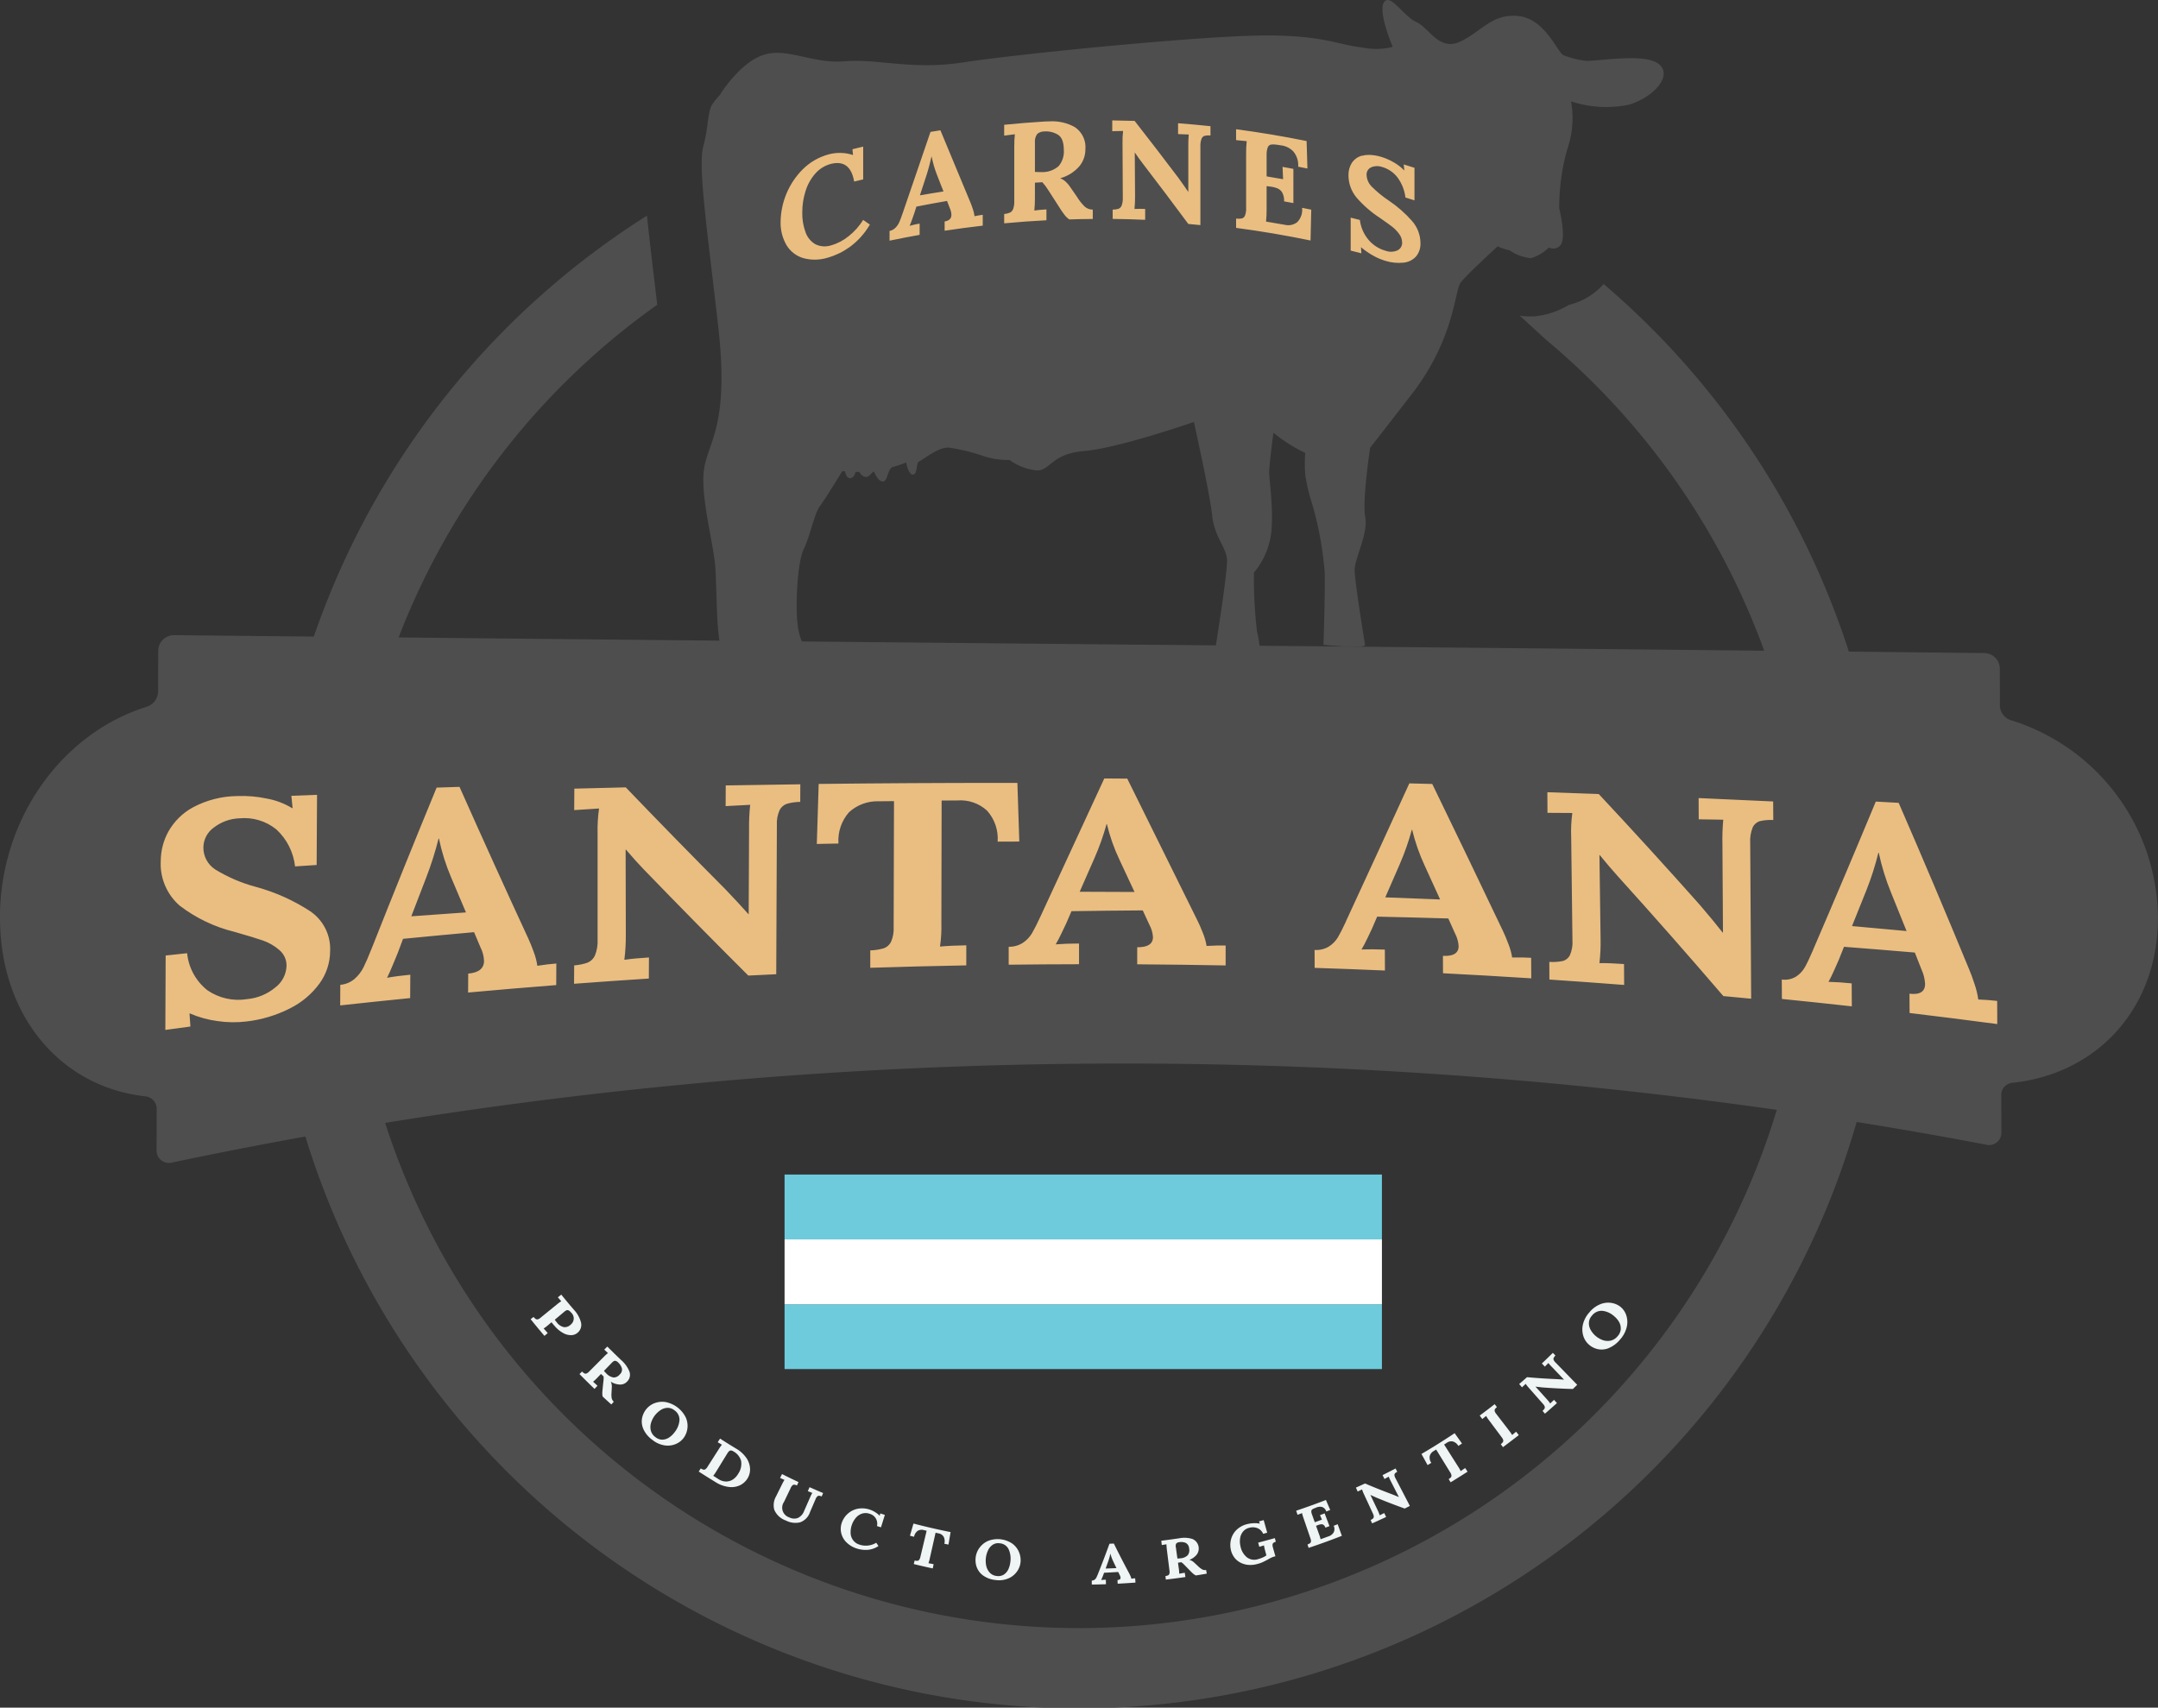 <svg xmlns="http://www.w3.org/2000/svg" xmlns:xlink="http://www.w3.org/1999/xlink" width="191.033" height="151.19" viewBox="0 0 191.033 151.19"><rect x="0" y="0" width="191.033" height="151.19" fill="#333333" stroke="none"/><defs><clipPath id="a"><rect width="191.033" height="151.19" fill="none"/></clipPath><clipPath id="b"><path d="M202.812,105.836q.641-1.595,1.284-3.2a25.058,25.058,0,0,0,1.052-3.3l.029,0a21.067,21.067,0,0,0,1.118,3.6q.674,1.661,1.347,3.338-2.414-.228-4.829-.44m-3.457,2.141c-.284.661-.524,1.161-.714,1.5a2.4,2.4,0,0,1-.79.838,1.919,1.919,0,0,1-1.256.253q0,.86.01,1.72,3.1.312,6.189.655-.006-1.016-.011-2.033-1.127-.118-2.053-.136c.153-.27.328-.631.529-1.084s.328-.743.386-.872q.229-.573.456-1.147,3.137.242,6.271.509.293.741.586,1.486a3.5,3.5,0,0,1,.323,1.281q.007,1.039-1.381.879,0,.853.009,1.706,3.884.465,7.761.979,0-1.023-.008-2.047-.719-.09-1.672-.128a7.469,7.469,0,0,0-.324-1.345q-.263-.808-.5-1.361-3.1-7.52-6.224-14.705l-2.025-.11q-2.784,6.7-5.565,13.158M64.66,94.3q.055.549.109,1.1H64.74a6.579,6.579,0,0,0-2.252-.855,10.591,10.591,0,0,0-2.6-.223,8.5,8.5,0,0,0-3.922.991,5.52,5.52,0,0,0-2.193,2.152,5.445,5.445,0,0,0-.675,2.565,4.912,4.912,0,0,0,1.671,3.993,13.1,13.1,0,0,0,4.856,2.323q1.729.494,2.524.769a4.435,4.435,0,0,1,1.44.835,1.777,1.777,0,0,1,.642,1.418,2.5,2.5,0,0,1-.992,1.9,4.527,4.527,0,0,1-2.489,1.032,4.836,4.836,0,0,1-3.518-.779,4.777,4.777,0,0,1-1.8-3.285l-1.9.206q-.015,3.293-.029,6.586,1.109-.153,2.22-.3-.041-.579-.081-1.16l.029,0a9.206,9.206,0,0,0,2.464.68,9.616,9.616,0,0,0,2.525.035,11.332,11.332,0,0,0,3.875-1.161,7.235,7.235,0,0,0,2.614-2.2,4.936,4.936,0,0,0,.942-2.882,4.024,4.024,0,0,0-1.816-3.554,16.9,16.9,0,0,0-4.743-2.118,13.608,13.608,0,0,1-3.6-1.538,2.3,2.3,0,0,1-1.061-1.975,2.188,2.188,0,0,1,.948-1.761,3.907,3.907,0,0,1,2.246-.8,4.493,4.493,0,0,1,3.277.991,5.253,5.253,0,0,1,1.645,3.266l1.91-.126q.018-3.105.035-6.211L64.66,94.3m111.194,1.508,2.2.014a12,12,0,0,0-.1,2.136q.056,4.556.111,9.112a2.838,2.838,0,0,1-.224,1.341.992.992,0,0,1-.635.517,4.491,4.491,0,0,1-1.189.078q0,.782.009,1.563,3.31.221,6.615.477-.006-.925-.011-1.85-1.248-.091-2.175-.084a15.564,15.564,0,0,0,.1-2.144q-.051-3.708-.1-7.416h.029q.876,1.071,1.606,1.88,4.668,5.162,9.333,10.6,1.231.114,2.462.233-.042-6.887-.084-13.774a3.15,3.15,0,0,1,.223-1.4,1.027,1.027,0,0,1,.633-.548,4.308,4.308,0,0,1,1.186-.1q0-.821-.01-1.642-3.3-.16-6.6-.3.006.94.011,1.881l2.171.034a19.243,19.243,0,0,0-.073,2.206q.024,3.893.048,7.786l-.029,0q-.814-1.045-2.042-2.475-4.46-5.018-8.923-9.787-2.275-.085-4.552-.163.005.912.01,1.823M76.6,101.527a29,29,0,0,0,1.093-3.448h.029a18.153,18.153,0,0,0,1.08,3.445q.657,1.556,1.314,3.1-2.421.165-4.839.345.662-1.729,1.324-3.441m.917-7.953q-2.866,6.956-5.732,14.2c-.293.741-.54,1.31-.733,1.7a3.337,3.337,0,0,1-.8,1.037,2.215,2.215,0,0,1-1.261.523q0,.912-.01,1.824,3.094-.341,6.194-.65.006-1.034.013-2.068c-.756.07-1.44.16-2.058.272.155-.31.338-.717.543-1.221l.4-.97.471-1.258q3.143-.31,6.288-.59.285.676.571,1.35a2.863,2.863,0,0,1,.311,1.189c0,.674-.469,1.049-1.4,1.129q-.005.839-.01,1.677,3.9-.355,7.8-.66.005-.954.011-1.909-.725.052-1.683.2a5.675,5.675,0,0,0-.313-1.211c-.172-.477-.335-.878-.485-1.2q-3.049-6.594-6.09-13.43l-2.028.066m25.594-.2q0,.919-.009,1.838l2.175-.115a17.079,17.079,0,0,0-.1,2.141q-.017,3.766-.034,7.533h-.029q-.81-.918-2.023-2.185-4.42-4.442-8.83-9.034-2.276.053-4.553.113-.006.951-.011,1.9l2.2-.142a13.31,13.31,0,0,0-.129,2.213q0,4.7,0,9.4a3.276,3.276,0,0,1-.24,1.414,1.242,1.242,0,0,1-.642.62,4.625,4.625,0,0,1-1.191.243q0,.814-.01,1.629,3.308-.25,6.62-.463,0-.933.01-1.867-1.251.075-2.178.207a16.638,16.638,0,0,0,.129-2.2q-.008-3.777-.016-7.555h.029q.863,1.016,1.587,1.762,4.615,4.776,9.244,9.39,1.236-.062,2.472-.119.028-6.586.056-13.171a2.92,2.92,0,0,1,.238-1.352,1.139,1.139,0,0,1,.64-.566,4.65,4.65,0,0,1,1.191-.172q0-.777.006-1.555-3.306.041-6.613.1m58.391,9.921q.648-1.482,1.295-2.968a22.38,22.38,0,0,0,1.06-3.029h.029A17.092,17.092,0,0,0,165,100.516q.675,1.477,1.35,2.962-2.425-.1-4.851-.186m-3.477,2.123q-.434.932-.721,1.417a2.486,2.486,0,0,1-.8.815,2.151,2.151,0,0,1-1.263.3q0,.794.006,1.588,3.111.1,6.222.234,0-.926-.008-1.852c-.755-.031-1.447-.035-2.064-.011.155-.256.332-.6.534-1.02s.333-.7.389-.817q.23-.535.46-1.07,3.152.068,6.3.162l.587,1.31a2.762,2.762,0,0,1,.325,1.137c0,.623-.462.91-1.389.864,0,.513.005,1.026.007,1.539q3.907.2,7.813.45-.006-.909-.01-1.818-.725-.044-1.683-.029a5.514,5.514,0,0,0-.327-1.183q-.262-.708-.5-1.191-3.127-6.569-6.245-12.988l-2.03-.052q-2.8,6.14-5.61,12.212m-46.676-12.16q-.082,2.654-.165,5.311l1.916-.038a3.781,3.781,0,0,1,.939-2.776,3.73,3.73,0,0,1,2.644-.964l1.334-.013q-.015,5.568-.031,11.135a2.891,2.891,0,0,1-.236,1.331,1.14,1.14,0,0,1-.641.564,4.783,4.783,0,0,1-1.193.186q0,.769,0,1.539,4.247-.136,8.5-.213,0-.889,0-1.777-1.364.022-2.327.111a11.958,11.958,0,0,0,.121-2.084q.012-5.423.022-10.846l1.393-.007a3.486,3.486,0,0,1,2.627.9,3.7,3.7,0,0,1,.94,2.747l1.917-.007q-.084-2.6-.169-5.194h-1.4q-8.095,0-16.188.092m23.1,9.548,1.308-2.975a22.161,22.161,0,0,0,1.074-3.018h.029a15.977,15.977,0,0,0,1.106,3.142q.668,1.435,1.339,2.869-2.428-.017-4.856-.019m-3.489,2.231q-.438.943-.728,1.439a2.655,2.655,0,0,1-.8.844,2.233,2.233,0,0,1-1.266.357q0,.794,0,1.587,3.113-.037,6.228-.042,0-.916,0-1.833c-.759,0-1.446.025-2.066.074.155-.261.337-.605.539-1.034s.333-.7.393-.826q.233-.539.465-1.078,3.154-.048,6.31-.069l.583,1.263a2.622,2.622,0,0,1,.321,1.1q0,.915-1.395.9,0,.755,0,1.51,3.914.026,7.827.1,0-.882,0-1.764c-.483-.009-1.048,0-1.686.039a5.2,5.2,0,0,0-.323-1.138q-.263-.679-.5-1.141-3.108-6.282-6.2-12.536l-2.032-.015q-2.828,6.106-5.666,12.254m28.495-67.4a1.552,1.552,0,0,0-.93.666,1.989,1.989,0,0,0-.284,1.045,3.071,3.071,0,0,0,.722,2.013,9.827,9.827,0,0,0,2.073,1.8c.491.337.846.6,1.07.769a3.2,3.2,0,0,1,.612.63,1.3,1.3,0,0,1,.274.769.734.734,0,0,1-.415.7,1.4,1.4,0,0,1-1.052.034,3.056,3.056,0,0,1-1.5-.957,3.353,3.353,0,0,1-.775-1.769q-.407-.105-.814-.207v2.917q.476.118.949.242c-.012-.178-.024-.355-.037-.533l.012,0a6.677,6.677,0,0,0,1.052.729,5.146,5.146,0,0,0,1.073.462,3.983,3.983,0,0,0,1.639.167,1.71,1.71,0,0,0,1.1-.548,1.737,1.737,0,0,0,.39-1.183,2.981,2.981,0,0,0-.773-1.986,10.6,10.6,0,0,0-2.009-1.761,9.913,9.913,0,0,1-1.533-1.253,1.536,1.536,0,0,1-.455-1.045.682.682,0,0,1,.4-.659,1.3,1.3,0,0,1,.951-.043,2.633,2.633,0,0,1,1.389.94,3.727,3.727,0,0,1,.7,1.772c.27.083.537.166.8.252V38.7q-.475-.151-.951-.3.024.263.05.526l-.013,0a4.015,4.015,0,0,0-.953-.729,5.082,5.082,0,0,0-1.1-.474,4.044,4.044,0,0,0-1.078-.169,2.068,2.068,0,0,0-.588.079m-45.119-.579c.017.17.034.341.049.511l-.012,0a3.478,3.478,0,0,0-1.054-.182,3.708,3.708,0,0,0-1.065.12,5.145,5.145,0,0,0-2.328,1.339,6.709,6.709,0,0,0-1.95,4.623,3.914,3.914,0,0,0,.522,2.082,2.59,2.59,0,0,0,1.476,1.145,3.861,3.861,0,0,0,2.192-.042,6.305,6.305,0,0,0,1.92-.932,6.533,6.533,0,0,0,1.792-1.993l-.594-.411a5.618,5.618,0,0,1-1.278,1.433,4.292,4.292,0,0,1-1.545.813,1.866,1.866,0,0,1-1.387-.082,1.972,1.972,0,0,1-.881-1.046,4.79,4.79,0,0,1-.3-1.816,6.215,6.215,0,0,1,.281-1.829,4.27,4.27,0,0,1,.85-1.551,2.761,2.761,0,0,1,1.391-.88c1.161-.294,1.847.237,2.071,1.561q.4-.1.8-.193v-2.9q-.476.112-.951.23m6.534,2.365a16.569,16.569,0,0,0,.463-1.724l.012,0a9.424,9.424,0,0,0,.475,1.63q.288.733.575,1.468-1.045.16-2.086.345l.561-1.718m.375-3.9q-1.217,3.537-2.431,7.107-.187.547-.311.84a1.653,1.653,0,0,1-.342.523,1,1,0,0,1-.54.3v.86q1.329-.277,2.663-.514v-1c-.325.058-.619.124-.885.2.068-.154.142-.355.231-.6s.142-.408.168-.48q.1-.311.2-.622,1.352-.269,2.711-.5c.083.216.166.432.251.648a1.576,1.576,0,0,1,.138.578c0,.333-.2.527-.6.588v.822q1.683-.256,3.372-.45v-.96q-.308.036-.727.124a3.081,3.081,0,0,0-.138-.6c-.075-.236-.149-.433-.214-.591q-1.337-3.227-2.668-6.415c-.29.046-.583.093-.875.141m27.051.729q.468.044.938.092a9.721,9.721,0,0,0-.051,1.115v4.774a1.71,1.71,0,0,1-.1.7.427.427,0,0,1-.276.254,1.6,1.6,0,0,1-.512.012q0,.412,0,.823,3.307.437,6.59,1.117.031-1.365.063-2.729c-.27-.056-.538-.111-.809-.164a1.547,1.547,0,0,1-.441,1.278,1.291,1.291,0,0,1-1.078.228q-.835-.151-1.673-.287a10,10,0,0,0,.05-1.089V40.321l.324.04a2.453,2.453,0,0,1,.662.169.894.894,0,0,1,.406.376,1.509,1.509,0,0,1,.155.764c.274.049.549.1.823.152V38.793q-.479-.091-.96-.177c.03.586.039.951.05,1.093q-.73-.131-1.46-.25V37.59a1.853,1.853,0,0,1,.094-.683.4.4,0,0,1,.268-.261,1.414,1.414,0,0,1,.474,0l.45.066a1.827,1.827,0,0,1,1.066.525,1.872,1.872,0,0,1,.442,1.363q.41.08.819.163-.036-1.216-.073-2.433-3.107-.631-6.243-1.045,0,.48,0,.96m-17.807,2.823V36.512a1.2,1.2,0,0,1,.2-.81.971.971,0,0,1,.643-.224,2.063,2.063,0,0,1,1.179.28c.359.21.531.661.536,1.35a2,2,0,0,1-.461,1.445,2.182,2.182,0,0,1-1.494.528q-.072,0-.161,0c-.124,0-.272-.006-.443-.018m.857-4.463q-1.792.11-3.577.289v.96q.472-.063.944-.121a10.012,10.012,0,0,0-.051,1.126v4.774a1.94,1.94,0,0,1-.1.719.591.591,0,0,1-.277.317,1.748,1.748,0,0,1-.516.128v.823q1.869-.175,3.74-.272v-.96c-.443.023-.8.058-1.071.1a10.834,10.834,0,0,0,.051-1.137V40.015l.655-.039a4.589,4.589,0,0,1,.529.7q.467.724.934,1.453a7.629,7.629,0,0,0,.493.723,1.9,1.9,0,0,0,.428.416q1.041-.032,2.082-.039V42.4a1.077,1.077,0,0,1-.7-.254,4.509,4.509,0,0,1-.712-.9q-.3-.43-.593-.857a2.2,2.2,0,0,0-.4-.467,1.432,1.432,0,0,0-.467-.289v-.012a3.47,3.47,0,0,0,1.66-1.028,2.341,2.341,0,0,0,.56-1.537,2.132,2.132,0,0,0-.94-1.963,4.082,4.082,0,0,0-2.179-.508q-.235,0-.488.015m5.984.857q.48-.013.959-.021a7.6,7.6,0,0,0-.05,1.121q.014,2.387.025,4.775a1.883,1.883,0,0,1-.1.708.514.514,0,0,1-.278.287,1.673,1.673,0,0,1-.518.074q0,.412,0,.823,1.438.017,2.876.079v-.96a9.354,9.354,0,0,0-.945,0,10.631,10.631,0,0,0,.05-1.12q-.012-1.933-.026-3.865h.014c.252.366.478.687.693.961q2.02,2.631,4.034,5.352c.357.03.712.063,1.069.1V36.83a1.727,1.727,0,0,1,.1-.7.444.444,0,0,1,.277-.266,1.57,1.57,0,0,1,.515-.027v-.823c-.954-.1-1.912-.189-2.869-.261v.96c.316.011.629.024.945.038a11.087,11.087,0,0,0-.038,1.119v3.951h-.013q-.353-.528-.881-1.255-1.926-2.551-3.858-5.02-.992-.033-1.982-.044Z" transform="translate(-53.096 -34.502)" fill="none"/></clipPath><linearGradient id="c" x1="-0.086" y1="1.761" x2="-0.085" y2="1.761" gradientUnits="objectBoundingBox"><stop offset="0" stop-color="#ebc17d"/><stop offset="0.006" stop-color="#ebc17d"/><stop offset="0.185" stop-color="#edd089"/><stop offset="0.41" stop-color="#f4e8d9"/><stop offset="0.73" stop-color="#c08329"/><stop offset="0.949" stop-color="#eabe81"/><stop offset="1" stop-color="#eabe81"/></linearGradient></defs><g transform="translate(0 -419.192)"><g transform="translate(0 419.192)"><g clip-path="url(#a)"><path d="M208.272,78.081c-.019.021-.036.043-.055.064a5.994,5.994,0,0,1-3.023,1.783,7.177,7.177,0,0,1-2.717.975l-.322.041-.438.007a6.242,6.242,0,0,1-.867-.064l2.276,2.087v0a64.529,64.529,0,1,1-78.633-3.057c-.078-.666-.155-1.311-.228-1.929-.279-2.353-.511-4.309-.679-5.961a71.612,71.612,0,1,0,84.685,6.054" transform="translate(-66.313 -52.935)" fill="#4e4e4e"/><path d="M319.092,5.69c-1.184-1-5.137-.3-6.424-.3a7.74,7.74,0,0,1-2.047-.507c-.525-.225-1.6-3.193-3.944-3.456s-3.23,1.3-5.146,2.235-2.78-1.2-3.925-1.709S295.276-.658,294.731.206s.777,3.944.777,3.944a6.046,6.046,0,0,1-2.73.05c-2.2-.225-3.656-1.252-10.092-1.027s-20.71,1.653-25.218,2.354-7.563-.35-10.468-.1-5.171-1.3-7.288-.534-3.781,3.539-3.781,3.539a6.976,6.976,0,0,0-.626.764c-.463.614-.338,1.978-.822,3.744s.3,7.062,1.31,15.89-.864,10.218-1.24,12.659.864,6.63,1,8.884.075,6.4.62,7.175,4.865.639,4.865.639l-.488-1.221,2.8.15a5.357,5.357,0,0,1-.526-1.916c-.188-1.371-.056-5.315.545-6.574s.92-3.118,1.446-3.832,1.963-3.071,1.963-3.071h.244s.094.657.479.61.448-.545.448-.545l.35-.009a.756.756,0,0,0,.554.451c.376.028.629-.592.742-.441s.329.808.77.845.423-1.165.9-1.287a11.63,11.63,0,0,0,1.174-.4s.2,1.136.62,1.071.225-1.042.535-1.164,1.719-1.315,2.639-1.221a16.837,16.837,0,0,1,3.062.751,6.907,6.907,0,0,0,2.292.338,4.932,4.932,0,0,0,2.329.92c1.3.113,1.277-1.465,4.282-1.709s9.71-2.573,9.71-2.573,1.427,6.4,1.615,8.264,1.221,2.817,1.315,3.869-1.108,8.414-1.108,8.414h4a6.566,6.566,0,0,0-.226-1.934,39.917,39.917,0,0,1-.282-5.278A6.675,6.675,0,0,0,284.57,48.1c.564-1.8,0-5.635,0-6.273s.376-3.512.376-3.512a13.823,13.823,0,0,0,2.817,1.784,13.8,13.8,0,0,0,0,1.916,15.745,15.745,0,0,0,.6,2.554,29.974,29.974,0,0,1,1.127,6.123c.038,2.31-.113,6.4-.113,6.4s3.738.376,3.681,0-.92-5.635-.92-6.63,1.221-3.268.939-4.677.43-6.128.432-6.141c0,0,0,0,0,0h0c.018-.02.3-.374,3.663-4.715,3.85-4.977,3.794-9.185,4.357-9.917s3.268-3.2,3.268-3.2a4.737,4.737,0,0,0,1.052.35,4.062,4.062,0,0,0,1.891.7,4,4,0,0,0,1.6-.948.825.825,0,0,0,1.012-.2c.476-.513.063-2.592-.1-3.256a18.553,18.553,0,0,1,.852-5.71,8.225,8.225,0,0,0,.188-3.775,9.879,9.879,0,0,0,5.184.282c2.235-.714,3.794-2.573,2.611-3.569" transform="translate(-172.221 0)" fill="#4e4e4e"/><path d="M177.04,218.393q-.006-1.673-.012-3.346a1.394,1.394,0,0,0-1.438-1.311q-38.091-.42-76.185-.757-41.978-.393-83.959-.83a1.4,1.4,0,0,0-1.439,1.375l-.012,3.594a1.454,1.454,0,0,1-1,1.37c-7.545,2.351-13,9.952-13,18.683H0c.006,8.738,5.415,15,12.887,15.813a1.117,1.117,0,0,1,.983,1.168l-.012,3.594a1.1,1.1,0,0,0,1.418,1.088,409.211,409.211,0,0,1,160.477-1.587,1.094,1.094,0,0,0,1.418-1.024q-.006-1.673-.012-3.346a1.071,1.071,0,0,1,.983-1.091c7.473-.788,12.883-6.556,12.889-14.614a18.484,18.484,0,0,0-12.995-17.485,1.4,1.4,0,0,1-1-1.293" transform="translate(0 -155.915)" fill="#4e4e4e"/><rect width="52.879" height="5.741" transform="translate(69.453 115.473)" fill="#6dcbdc"/><rect width="52.879" height="5.741" transform="translate(69.453 109.732)" fill="#fff"/><rect width="52.879" height="5.741" transform="translate(69.453 103.99)" fill="#6dcbdc"/><path d="M177.452,434.391a1.007,1.007,0,0,0,.191.186.242.242,0,0,0,.179.036.591.591,0,0,0,.252-.139l1.475-1.2a3.217,3.217,0,0,1,.362-.263l-.3-.349.3-.239q.547.675,1.109,1.329a2.622,2.622,0,0,1,.64,1.144.9.9,0,0,1-.3.9.867.867,0,0,1-.534.215,1.375,1.375,0,0,1-.711-.167,2.67,2.67,0,0,1-.775-.625l-.162-.184-.13-.163-.335.281a3.079,3.079,0,0,1-.362.27c.095.1.215.234.362.406l-.291.248q-.618-.727-1.22-1.477l.256-.2m2.679.9a.729.729,0,0,0,.6-.211.7.7,0,0,0,.021-1.1.521.521,0,0,0-.258-.19q-.119-.027-.306.129l-.856.718a2.579,2.579,0,0,0,.17.226,1.1,1.1,0,0,0,.634.432" transform="translate(-130.227 -317.802)" fill="#eff4f4"/><path d="M193.741,451.99a1.047,1.047,0,0,0,.2.16.236.236,0,0,0,.18.015.6.6,0,0,0,.235-.165l1.343-1.346a3.3,3.3,0,0,1,.333-.3l-.327-.309.272-.268q.6.6,1.207,1.179a2.722,2.722,0,0,1,.75,1.032.843.843,0,0,1-.2.883.825.825,0,0,1-.606.27,1.613,1.613,0,0,1-.851-.258l0,0a.8.8,0,0,1,.082.244,1.031,1.031,0,0,1,.014.274q-.012.225-.023.452a1.927,1.927,0,0,0,.014.5.605.605,0,0,0,.186.308l-.218.244q-.382-.343-.76-.694a.9.9,0,0,1-.039-.27,3.149,3.149,0,0,1,.025-.382q.036-.375.077-.748a2.1,2.1,0,0,0,.012-.387l-.23-.222-.37.381a3.237,3.237,0,0,1-.332.307c.1.086.232.205.392.358l-.264.277q-.672-.644-1.33-1.313l.233-.23m2.777.533a.689.689,0,0,0,.549-.265.562.562,0,0,0,.187-.573,1.187,1.187,0,0,0-.311-.481.5.5,0,0,0-.27-.158c-.08-.008-.177.045-.29.161l-.708.731a2.893,2.893,0,0,0,.2.218,1.123,1.123,0,0,0,.647.366" transform="translate(-142.215 -330.556)" fill="#eff4f4"/><path d="M214.465,470.639a1.638,1.638,0,0,1-.119-.964,1.83,1.83,0,0,1,.388-.819,1.732,1.732,0,0,1,.728-.514,1.9,1.9,0,0,1,.977-.094,2.543,2.543,0,0,1,1.778,1.364,1.818,1.818,0,0,1-.172,1.786,1.683,1.683,0,0,1-.69.553,1.821,1.821,0,0,1-.993.133,2.273,2.273,0,0,1-1.1-.487,2.426,2.426,0,0,1-.8-.958m1.7.935a1.119,1.119,0,0,0,.594-.2,1.958,1.958,0,0,0,.473-.459,1.937,1.937,0,0,0,.43-1.079,1.007,1.007,0,0,0-.439-.855.953.953,0,0,0-.626-.222,1.169,1.169,0,0,0-.6.195,2.074,2.074,0,0,0-.832,1.07,1.305,1.305,0,0,0-.049.705,1.039,1.039,0,0,0,.414.619.976.976,0,0,0,.638.228" transform="translate(-157.509 -344.112)" fill="#eff4f4"/><path d="M233.534,483.14a.916.916,0,0,0,.225.107.229.229,0,0,0,.174-.027.623.623,0,0,0,.193-.213l1.021-1.6a3.357,3.357,0,0,1,.26-.365l-.372-.221.207-.321q.7.451,1.413.881a2.824,2.824,0,0,1,.914.828,1.809,1.809,0,0,1,.327.922,1.528,1.528,0,0,1-.188.84,1.613,1.613,0,0,1-.619.618,1.746,1.746,0,0,1-.995.2,2.816,2.816,0,0,1-1.272-.449q-.738-.449-1.467-.921l.178-.275m2.282,1.154a1.087,1.087,0,0,0,.6-.2,1.532,1.532,0,0,0,.437-.49,1.548,1.548,0,0,0,.25-1.147,1.379,1.379,0,0,0-.679-.828.383.383,0,0,0-.282-.074c-.077.019-.159.1-.248.244l-1,1.627a3.435,3.435,0,0,1-.256.368.826.826,0,0,1,.1.056l.218.139c.041.03.1.066.167.107a1.23,1.23,0,0,0,.7.2" transform="translate(-171.501 -353.131)" fill="#eff4f4"/><path d="M258.426,495.524a1.557,1.557,0,0,1,.15-1.179l.533-1.077a3.183,3.183,0,0,1,.219-.39l-.389-.177.172-.341q.725.365,1.459.709l-.139.3a.857.857,0,0,0-.222-.069.224.224,0,0,0-.166.051.652.652,0,0,0-.163.236l-.59,1.232a.9.9,0,0,0,.451,1.373.945.945,0,0,0,.772.054,1.1,1.1,0,0,0,.555-.624l.524-1.191a2.877,2.877,0,0,1,.2-.4l-.4-.161.156-.349q.6.267,1.2.52l-.128.3a.858.858,0,0,0-.226-.061.226.226,0,0,0-.161.059.667.667,0,0,0-.153.242l-.49,1.141a1.435,1.435,0,0,1-.878.91,1.81,1.81,0,0,1-1.263-.161,1.723,1.723,0,0,1-1.022-.943" transform="translate(-189.883 -361.85)" fill="#eff4f4"/><path d="M281.263,506.8a1.7,1.7,0,0,1-.453-.842,1.657,1.657,0,0,1,.077-.927,1.9,1.9,0,0,1,.531-.764,1.854,1.854,0,0,1,.873-.427,2.1,2.1,0,0,1,1.094.094,2.074,2.074,0,0,1,.439.213,2.212,2.212,0,0,1,.4.316l.005,0,.042-.205.41.129q-.172.552-.343,1.1l-.354-.11a.908.908,0,0,0-.645-1.086,1.058,1.058,0,0,0-.669-.019,1.2,1.2,0,0,0-.544.36,1.984,1.984,0,0,0-.475,1.375,1.1,1.1,0,0,0,.8,1.018,1.73,1.73,0,0,0,.753.073,1.707,1.707,0,0,0,.713-.245l.2.291a2.008,2.008,0,0,1-1,.341,2.555,2.555,0,0,1-.931-.124,2.23,2.23,0,0,1-.926-.566" transform="translate(-206.351 -370.263)" fill="#eff4f4"/><path d="M304.311,512.169a.865.865,0,0,0,.241.025.222.222,0,0,0,.153-.083.634.634,0,0,0,.112-.265l.553-2.313-.251-.06a.686.686,0,0,0-.544.07.84.84,0,0,0-.32.523l-.363-.093.312-1.078q1.634.425,3.287.757l-.189,1.106-.367-.075a.858.858,0,0,0-.058-.618.641.641,0,0,0-.454-.3l-.262-.058-.511,2.271a2.669,2.669,0,0,1-.121.431c.128.018.282.047.461.086-.027.125-.054.249-.081.373q-.841-.181-1.678-.386l.078-.318" transform="translate(-223.341 -374.004)" fill="#eff4f4"/><path d="M326.438,517.285a1.593,1.593,0,0,1-.558-.764,1.9,1.9,0,0,1-.069-.9,1.809,1.809,0,0,1,.357-.814,1.856,1.856,0,0,1,.763-.582,2.331,2.331,0,0,1,2.128.262,1.786,1.786,0,0,1,.58.748,1.877,1.877,0,0,1,.135.875,1.732,1.732,0,0,1-.308.826,1.79,1.79,0,0,1-.762.62,2.117,2.117,0,0,1-1.148.143,2.231,2.231,0,0,1-1.118-.414m1.859-.068a1.125,1.125,0,0,0,.4-.476,2.039,2.039,0,0,0,.172-.636,2,2,0,0,0-.16-1.145.944.944,0,0,0-.773-.51.886.886,0,0,0-.626.13,1.176,1.176,0,0,0-.406.476,2.144,2.144,0,0,0-.194.639,2.177,2.177,0,0,0,.016.7,1.3,1.3,0,0,0,.3.629.96.96,0,0,0,.639.319.909.909,0,0,0,.639-.13" transform="translate(-239.431 -377.81)" fill="#eff4f4"/><path d="M364.592,518.853a.418.418,0,0,0,.253-.078.534.534,0,0,0,.157-.184q.056-.108.139-.313.536-1.339,1.023-2.687l.387-.016q.651,1.324,1.355,2.634.053.1.115.239a1.116,1.116,0,0,1,.08.241q.192-.028.337-.039.014.191.028.381-.788.058-1.576.1c-.006-.109-.011-.218-.016-.327.186-.009.277-.081.269-.212a.6.6,0,0,0-.076-.235l-.129-.266q-.625.041-1.251.069l-.086.236c-.01.026-.034.087-.073.181s-.073.169-.1.226q.186-.02.414-.026.006.2.012.4-.627.02-1.255.028c0-.114,0-.229,0-.342m2.184-1.112q-.147-.3-.291-.608a3.611,3.611,0,0,1-.243-.671h-.006a5.082,5.082,0,0,1-.184.662q-.116.327-.235.654.479-.015.958-.038" transform="translate(-267.95 -378.913)" fill="#eff4f4"/><path d="M388.19,517.044a.878.878,0,0,0,.234-.06.229.229,0,0,0,.113-.131.646.646,0,0,0,.012-.287q-.117-.943-.234-1.886a3.751,3.751,0,0,1-.033-.446l-.414.065-.045-.38q.782-.1,1.562-.213a2.408,2.408,0,0,1,1.2.057.914.914,0,0,1,.4,1.351,1.493,1.493,0,0,1-.681.5v0a.745.745,0,0,1,.229.087.988.988,0,0,1,.213.16l.324.3a1.865,1.865,0,0,0,.385.3.544.544,0,0,0,.338.047l.057.323q-.478.084-.957.16a.848.848,0,0,1-.225-.138,2.971,2.971,0,0,1-.271-.257q-.259-.262-.514-.526a1.993,1.993,0,0,0-.281-.25l-.3.041q.036.263.073.526a3.478,3.478,0,0,1,.039.451c.122-.027.286-.054.49-.084.018.126.037.252.055.378q-.864.125-1.731.226c-.013-.108-.025-.217-.038-.325m1.979-1.841a.71.71,0,0,0,.117-.593.575.575,0,0,0-.32-.5,1.06,1.06,0,0,0-.537-.056.446.446,0,0,0-.272.113.415.415,0,0,0-.045.327q.069.5.139,1.008a2.474,2.474,0,0,0,.275-.018,1.009,1.009,0,0,0,.643-.278" transform="translate(-285.023 -377.505)" fill="#eff4f4"/><path d="M412.158,511.664a1.63,1.63,0,0,1-.809-.465,1.735,1.735,0,0,1-.423-.83,1.938,1.938,0,0,1,.025-.928,1.788,1.788,0,0,1,.49-.827,2.047,2.047,0,0,1,.964-.509,2.788,2.788,0,0,1,.542-.073,2.021,2.021,0,0,1,.545.04l.006,0-.077-.2.414-.114.312,1.114-.356.1a.964.964,0,0,0-.5-.5,1.157,1.157,0,0,0-.723-.038,1.02,1.02,0,0,0-.562.341,1.211,1.211,0,0,0-.257.595,1.857,1.857,0,0,0,.032.706,1.663,1.663,0,0,0,.556.965,1.068,1.068,0,0,0,.973.18,2.946,2.946,0,0,0,.409-.141,1.581,1.581,0,0,0,.357-.2l-.12-.446a3.37,3.37,0,0,1-.094-.437c-.1.032-.184.06-.271.082l-.144.043-.1-.37q.739-.192,1.473-.4l.091.315a.778.778,0,0,0-.207.1.212.212,0,0,0-.084.15.743.743,0,0,0,.036.276l.216.764-.136.038a1.541,1.541,0,0,0-.252.1c-.081.039-.183.094-.306.165-.185.1-.341.179-.469.236a2.759,2.759,0,0,1-.449.15,2.238,2.238,0,0,1-1.1.026" transform="translate(-301.97 -373.171)" fill="#eff4f4"/><path d="M433.9,504.962a.9.9,0,0,0,.219-.108.224.224,0,0,0,.085-.152.636.636,0,0,0-.048-.283l-.617-1.8a3.516,3.516,0,0,1-.124-.43l-.4.149-.122-.362q1.326-.443,2.635-.95l.381.885-.351.135a.585.585,0,0,0-.37-.4.777.777,0,0,0-.5.045l-.189.074a.771.771,0,0,0-.19.1.213.213,0,0,0-.073.156.74.74,0,0,0,.054.276l.252.7q.316-.113.632-.23c-.023-.052-.08-.183-.172-.4l.412-.154.428,1.128-.36.135a.484.484,0,0,0-.17-.25.33.33,0,0,0-.219-.049,1.276,1.276,0,0,0-.3.083l-.139.056.275.766a3.137,3.137,0,0,1,.126.419q.372-.133.743-.27a.775.775,0,0,0,.416-.34.661.661,0,0,0,0-.582l.354-.137.372,1.028q-1.462.571-2.945,1.066l-.1-.311" transform="translate(-318.153 -368.221)" fill="#eff4f4"/><path d="M454.558,493.009c-.132-.055-.281-.123-.445-.2l-.005,0,.659,1.391a3.331,3.331,0,0,1,.167.416c.111-.062.244-.13.4-.2l.164.346q-.616.29-1.238.567l-.134-.3a.888.888,0,0,0,.209-.129.225.225,0,0,0,.071-.16.647.647,0,0,0-.074-.277l-.8-1.727a2.936,2.936,0,0,1-.164-.416l-.387.19-.156-.349q.4-.18.806-.366,1.187.507,2.415.965c.227.09.421.169.579.237l.005,0-.714-1.4a3.815,3.815,0,0,1-.187-.406l-.375.206-.171-.342q.577-.288,1.149-.589l.153.29a.862.862,0,0,0-.192.137.22.22,0,0,0-.057.162.636.636,0,0,0,.09.272l1.274,2.455-.454.233q-1.316-.47-2.587-1" transform="translate(-332.795 -360.452)" fill="#eff4f4"/><path d="M477.124,482.767a.919.919,0,0,0,.194-.156.226.226,0,0,0,.051-.169.64.64,0,0,0-.107-.266l-1.247-2.026-.225.138a.712.712,0,0,0-.345.441.823.823,0,0,0,.141.6l-.33.195-.542-.983q1.49-.873,2.937-1.84l.652.914-.322.214a.84.84,0,0,0-.483-.392.672.672,0,0,0-.545.12l-.233.149,1.249,1.966a2.7,2.7,0,0,1,.219.39c.106-.08.238-.17.4-.273l.207.321q-.743.481-1.5.939l-.17-.28" transform="translate(-348.882 -351.811)" fill="#eff4f4"/><path d="M496.025,472.565a.9.9,0,0,0,.182-.175.231.231,0,0,0,.038-.174.611.611,0,0,0-.13-.256l-1.137-1.524a3.5,3.5,0,0,1-.248-.372l-.341.272-.227-.308q.668-.493,1.324-1.007l.2.258a.881.881,0,0,0-.169.173.231.231,0,0,0-.03.171.643.643,0,0,0,.135.253l1.159,1.508a3.183,3.183,0,0,1,.253.369c.1-.087.215-.185.353-.293l.235.3q-.7.544-1.4,1.066l-.194-.264" transform="translate(-363.174 -344.699)" fill="#eff4f4"/><path d="M509.276,454.919c-.145-.012-.31-.03-.494-.057l0,0,1.03,1.144a3.144,3.144,0,0,1,.278.351q.138-.143.336-.321l.256.284q-.527.476-1.063.939l-.214-.248a.98.98,0,0,0,.17-.19.233.233,0,0,0,.026-.177.611.611,0,0,0-.149-.246l-1.258-1.426a2.716,2.716,0,0,1-.276-.353l-.329.306-.249-.29q.348-.3.693-.607,1.307.119,2.643.174c.249.015.46.03.635.046l0,0-1.087-1.138a3.943,3.943,0,0,1-.3-.336l-.313.319-.262-.278q.489-.464.971-.94l.23.233a.963.963,0,0,0-.152.2.23.23,0,0,0-.012.176.626.626,0,0,0,.163.236l1.927,1.983q-.191.187-.384.372-1.425-.039-2.821-.149" transform="translate(-372.857 -332.096)" fill="#eff4f4"/><path d="M530.779,439.137a1.663,1.663,0,0,1-.983.08,1.784,1.784,0,0,1-.8-.431,1.686,1.686,0,0,1-.465-.763,1.929,1.929,0,0,1-.022-1,2.419,2.419,0,0,1,.561-1.05,2.449,2.449,0,0,1,.965-.725,1.867,1.867,0,0,1,.985-.12,1.74,1.74,0,0,1,.818.353,1.613,1.613,0,0,1,.5.731,1.9,1.9,0,0,1,.051,1.031,2.488,2.488,0,0,1-.585,1.116,2.583,2.583,0,0,1-1.033.778m1.083-1.71a1.128,1.128,0,0,0-.155-.619,1.884,1.884,0,0,0-.428-.5,1.86,1.86,0,0,0-1.061-.479,1.069,1.069,0,0,0-.9.421,1.019,1.019,0,0,0-.275.633,1.17,1.17,0,0,0,.15.624,2.009,2.009,0,0,0,1.019.893,1.3,1.3,0,0,0,.71.078,1.106,1.106,0,0,0,.66-.4,1.059,1.059,0,0,0,.283-.648" transform="translate(-388.38 -319.773)" fill="#eff4f4"/></g></g><g transform="translate(-38.867 395.35)"><g transform="translate(53.096 34.502)" clip-path="url(#b)"><rect width="162.579" height="80.522" transform="translate(-0.005 0)" fill="url(#c)"/></g></g></g></svg>